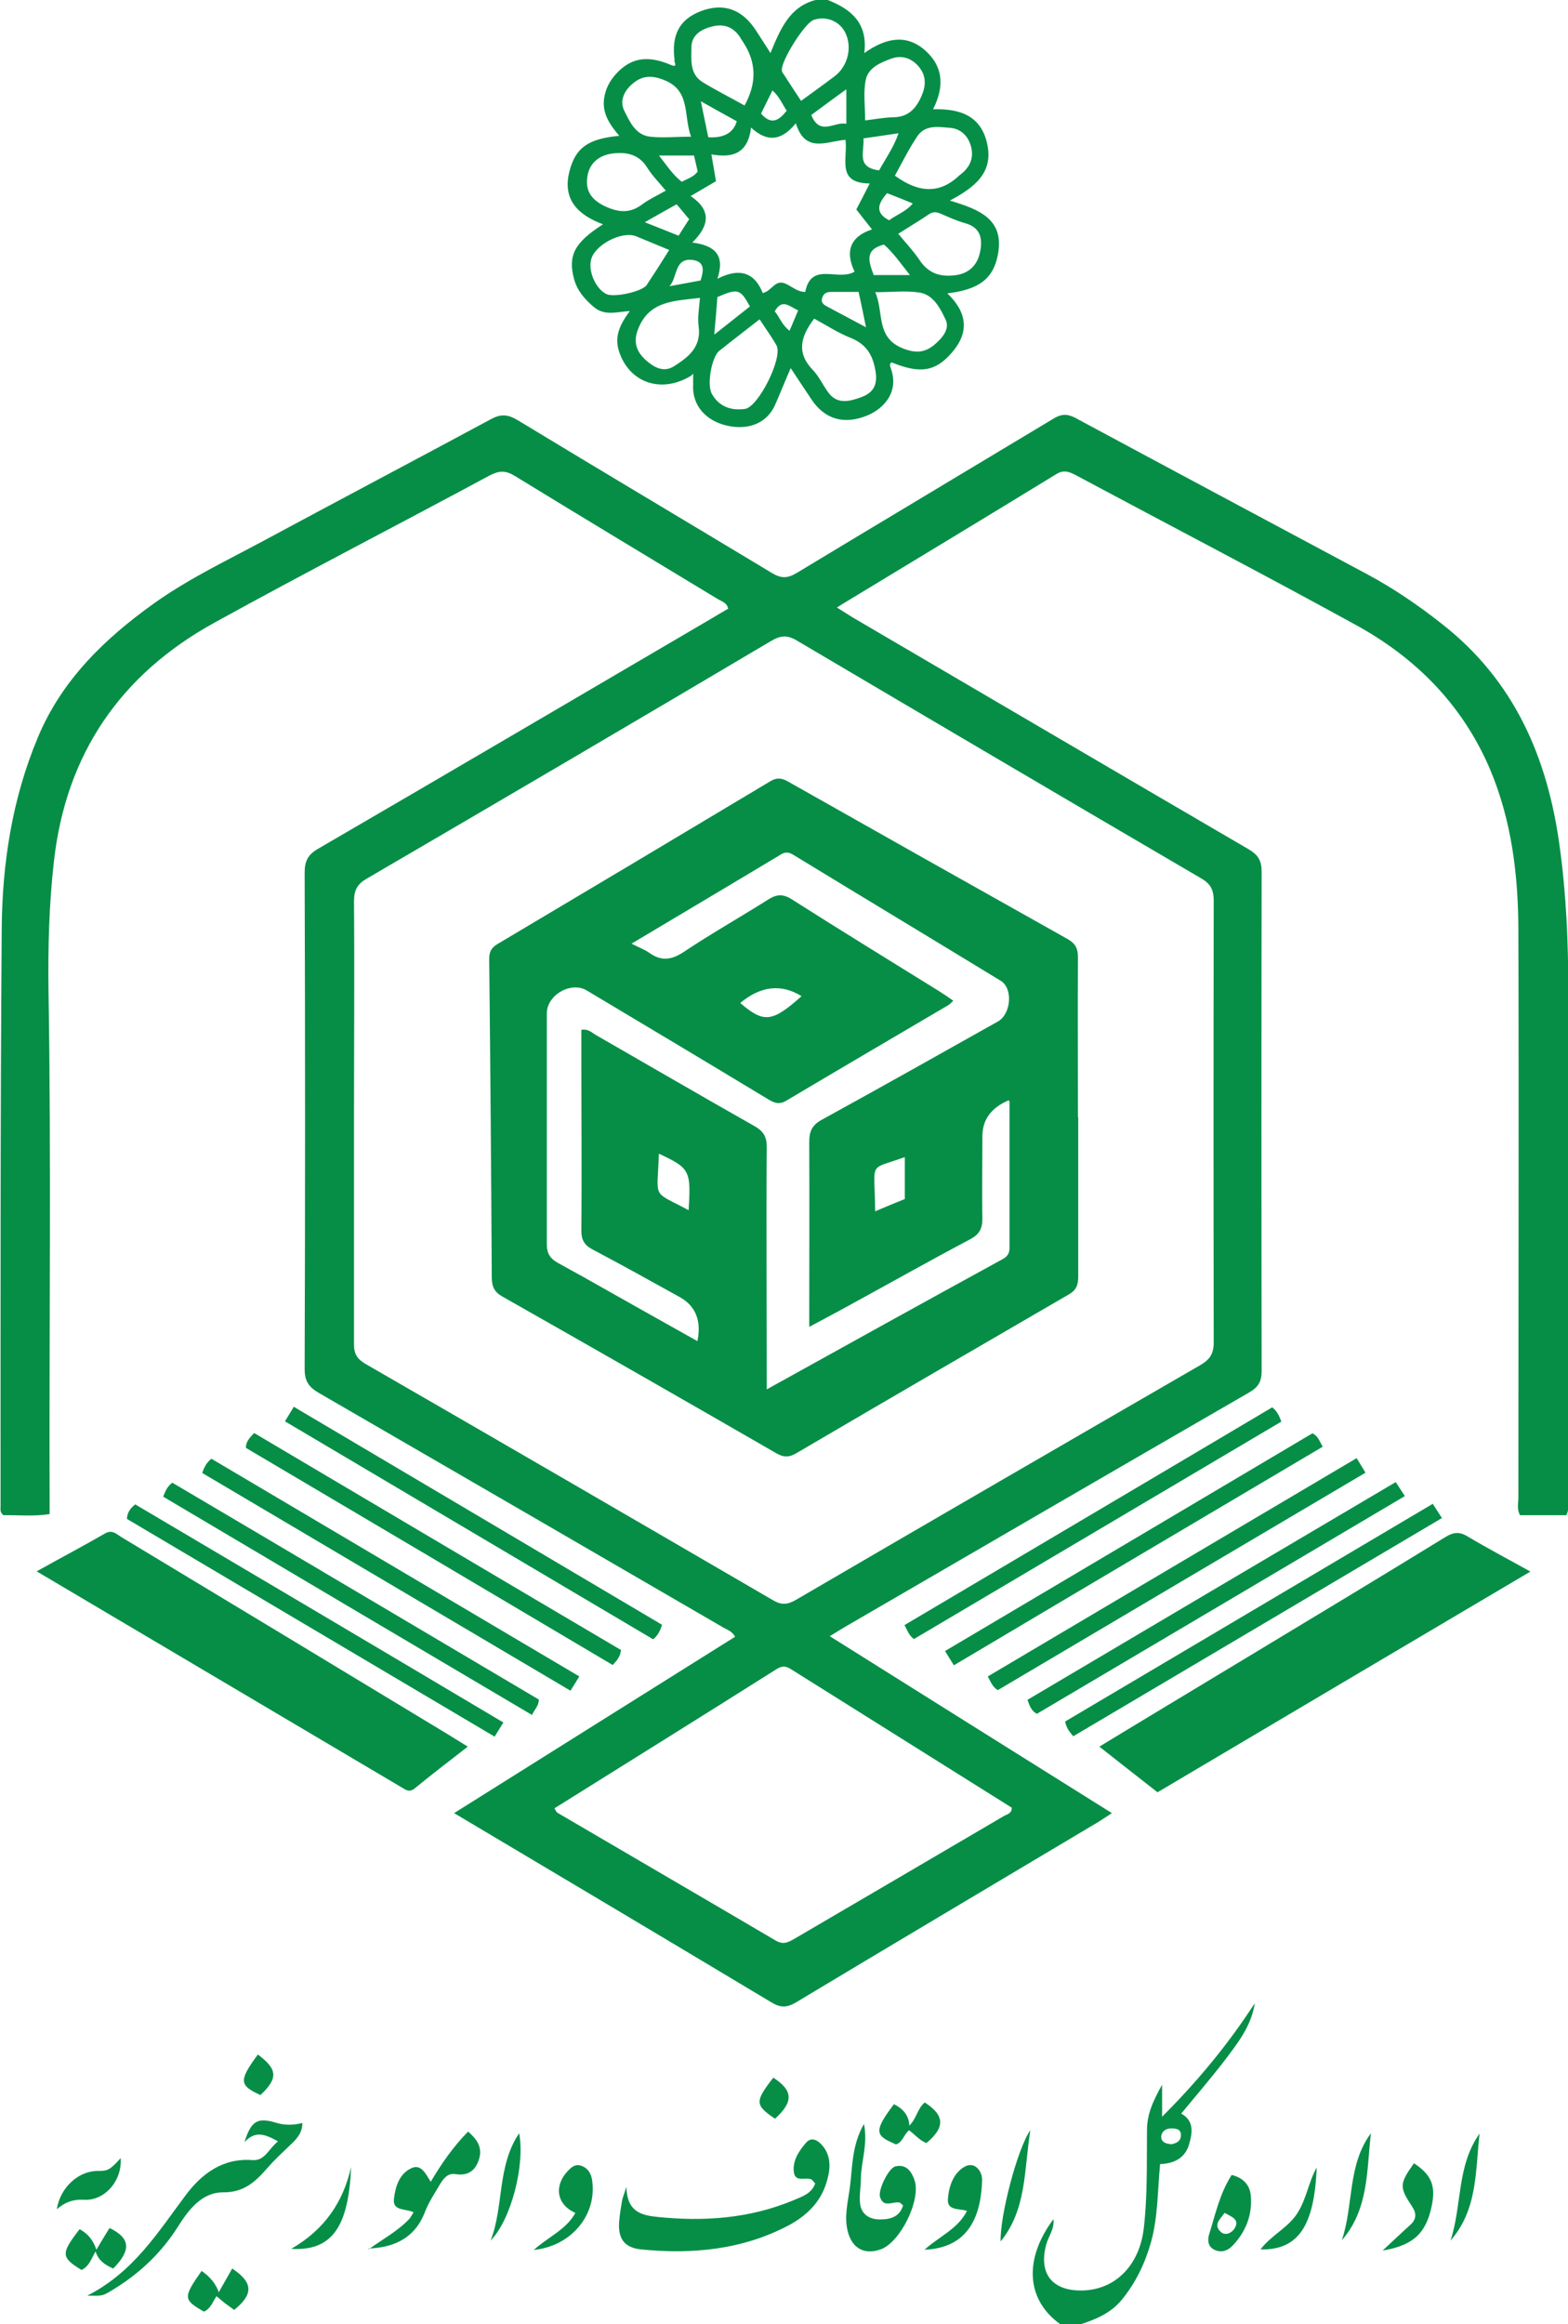 <svg xmlns="http://www.w3.org/2000/svg" id="Layer_2" viewBox="0 0 54.97 81.45"><defs><style>.cls-1{fill:#068e47;}</style></defs><g id="Layer_1-2"><g><path class="cls-1" d="M23.65,2.12c-.12-.9,.17-1.44,.92-1.73,.8-.3,1.45-.07,1.94,.69,.15,.24,.31,.47,.5,.78,.35-.85,.67-1.62,1.58-1.86h.43c.81,.32,1.41,.8,1.28,1.86,.75-.53,1.48-.69,2.16-.07,.61,.56,.65,1.25,.25,2.04,.95-.03,1.69,.23,1.9,1.22,.22,1.01-.45,1.52-1.31,1.98,1.03,.31,1.93,.65,1.68,1.91-.16,.82-.65,1.21-1.77,1.34,.71,.68,.78,1.38,.14,2.1-.57,.65-1.11,.72-2.09,.32-.08,.04-.06,.12-.04,.18,.33,.87-.26,1.46-.84,1.69-.8,.32-1.47,.12-1.93-.57-.23-.34-.45-.68-.73-1.1-.2,.46-.36,.86-.53,1.25-.27,.65-.9,.94-1.69,.77-.77-.17-1.24-.73-1.2-1.43,0-.09,0-.18,0-.27,0-.04,0-.09,0-.13-.02,.02-.04,.05-.06,.07-1.05,.65-2.18,.26-2.54-.85-.17-.53,.04-.95,.38-1.41-.47,.03-.88,.18-1.26-.14-.33-.28-.59-.58-.7-1-.21-.81,.02-1.26,1.02-1.9-.89-.33-1.44-.88-1.17-1.88,.21-.8,.65-1.12,1.74-1.22-.33-.39-.61-.79-.53-1.32,.05-.32,.18-.58,.39-.82,.53-.6,1.13-.7,1.96-.34,.19,.08,.15-.03,.11-.14Zm5.99,2.78c-.66,.05-1.41,.49-1.74-.58-.48,.59-.98,.7-1.57,.15-.11,.93-.67,1.07-1.39,.94,.06,.36,.11,.64,.16,.94-.28,.16-.55,.33-.89,.52,.73,.49,.67,1.03,.06,1.63,.78,.1,1.16,.43,.88,1.27,.84-.43,1.33-.16,1.59,.5,.31-.07,.42-.45,.74-.35,.25,.08,.44,.31,.75,.31,.21-1.08,1.15-.36,1.73-.71-.34-.7-.16-1.23,.61-1.48-.22-.28-.39-.49-.55-.7,.15-.29,.29-.55,.47-.91-1.19-.01-.76-.87-.85-1.54Zm-3.01,6.29c-.51,.4-.97,.75-1.42,1.11-.26,.21-.44,1.19-.25,1.51,.25,.44,.67,.59,1.16,.52,.47-.07,1.34-1.81,1.1-2.23-.17-.3-.37-.57-.59-.91Zm1.91-.02c-.47,.62-.63,1.19-.04,1.8,.21,.22,.34,.51,.52,.76,.32,.46,.76,.34,1.17,.19,.38-.14,.58-.38,.51-.87-.09-.59-.31-.98-.88-1.21-.43-.17-.83-.43-1.27-.67Zm-2.44-7.47q.64-1.15-.02-2.18s-.06-.09-.09-.14c-.22-.39-.55-.56-.99-.46-.39,.09-.75,.29-.76,.72,0,.44-.08,.96,.41,1.25,.46,.28,.94,.52,1.44,.8Zm5.39,4.49c.26,.32,.52,.59,.73,.9,.3,.46,.69,.62,1.23,.56,.49-.05,.83-.33,.92-.88,.08-.46-.03-.81-.54-.95-.29-.08-.57-.21-.85-.33-.14-.06-.26-.08-.4,.01-.34,.23-.69,.44-1.07,.68Zm-3.4-4.66c.41-.3,.79-.57,1.16-.85,.46-.34,.63-.99,.4-1.5-.19-.43-.68-.64-1.13-.48-.31,.11-1.15,1.44-1.11,1.77,0,.05,.04,.1,.07,.14,.19,.3,.39,.6,.6,.92Zm3.29,2.63c.81,.59,1.55,.66,2.26-.02,.01-.01,.03-.02,.04-.03,.31-.24,.46-.55,.37-.94-.09-.39-.36-.66-.74-.69-.39-.03-.86-.12-1.14,.28-.3,.44-.54,.93-.8,1.4Zm-6.85,4.28c-.91,.11-1.79,.1-2.17,1.12-.17,.45-.03,.78,.28,1.06,.27,.24,.61,.45,.98,.22,.51-.32,.98-.68,.87-1.42-.04-.3,.02-.61,.05-.99Zm-1.07-1.68c-.43-.18-.8-.33-1.16-.48-.5-.2-1.47,.31-1.58,.83-.1,.43,.18,1.03,.55,1.2,.28,.12,1.24-.09,1.4-.32,.26-.39,.51-.78,.79-1.23Zm-.12-2.08c-.24-.29-.47-.52-.64-.79-.27-.44-.65-.56-1.14-.52-.52,.04-.9,.32-.97,.83-.07,.49,.14,.79,.6,1.02,.49,.23,.9,.27,1.34-.07,.23-.17,.5-.29,.81-.47Zm7.34,3.55c.32,.72,0,1.61,1,1.99,.45,.17,.75,.13,1.08-.14,.27-.23,.55-.55,.39-.88-.19-.4-.43-.88-.93-.95-.47-.07-.96-.01-1.53-.01Zm-6.45-5.43c-.28-.74,0-1.63-.96-2-.43-.17-.76-.15-1.09,.13-.3,.25-.47,.61-.29,.96,.19,.38,.39,.84,.9,.9,.44,.05,.89,0,1.45,0Zm6.1-.58c.33-.04,.65-.1,.97-.11,.52,0,.8-.28,1-.73,.16-.36,.18-.7-.07-1.02-.25-.31-.59-.44-.97-.31-.39,.14-.82,.32-.91,.75-.09,.45-.02,.93-.02,1.42Zm-.22,6.01c-.33,0-.63,0-.94,0-.15,0-.28,.02-.34,.19-.07,.19,.05,.26,.18,.33,.43,.23,.85,.45,1.35,.72-.09-.45-.17-.83-.26-1.24Zm.71-4.26c.23-.42,.51-.8,.68-1.3-.45,.07-.83,.12-1.23,.18,.04,.46-.27,1.02,.55,1.12Zm-5.77,5.75c.48-.38,.86-.68,1.24-.98-.34-.62-.42-.64-1.14-.33-.03,.39-.06,.78-.11,1.31Zm6.85-2.08c-.33-.42-.59-.79-.91-1.07-.7,.18-.53,.61-.36,1.07h1.27Zm-3.46-5.61c.31,.76,.83,.21,1.23,.31v-1.21c-.45,.32-.83,.61-1.23,.9Zm-3.61,.78q.82,.05,1-.56c-.38-.21-.78-.43-1.26-.7,.1,.49,.18,.87,.26,1.26Zm-2.22,2.98c.45,.18,.81,.32,1.18,.47,.13-.21,.25-.39,.37-.58-.15-.17-.28-.34-.44-.52-.36,.2-.7,.39-1.12,.63Zm.5-2.33c.28,.36,.49,.68,.79,.91,.21-.11,.42-.17,.56-.36-.04-.18-.09-.37-.13-.56h-1.22Zm1.45,4.37c.11-.34,.16-.66-.28-.72-.65-.08-.52,.61-.81,.92,.37-.07,.73-.13,1.09-.2Zm6.54-3.06c-.33,.37-.43,.69,.07,.95,.27-.2,.6-.31,.83-.59-.31-.13-.59-.24-.9-.36Zm-4.42-2.79c.36,.42,.63,.24,.9-.1-.16-.24-.26-.5-.5-.71-.15,.3-.27,.55-.4,.81Zm1.31,6.9c-.31-.13-.56-.44-.83,.03,.17,.2,.25,.48,.52,.68,.11-.25,.19-.46,.3-.71Z"></path><path class="cls-1" d="M37.17,81.45c-1.19-.85-1.29-2.27-.24-3.68,.04,.35-.17,.59-.25,.88-.27,.99,.17,1.61,1.19,1.62,1.19,.01,2.08-.85,2.23-2.2,.13-1.13,.1-2.28,.11-3.41,0-.57,.21-1.03,.53-1.6v1.12c1.27-1.27,2.33-2.56,3.25-3.98-.12,.81-.62,1.43-1.09,2.05-.47,.61-.98,1.2-1.49,1.82,.44,.24,.4,.64,.29,1.03-.13,.51-.51,.72-1.03,.74-.09,.92-.07,1.85-.32,2.74-.21,.74-.53,1.41-1.02,2.01-.39,.48-.93,.7-1.5,.88h-.65Zm3.88-6.3c.18-.04,.35-.1,.35-.33,0-.22-.19-.23-.35-.23-.18,0-.33,.11-.34,.28-.01,.19,.15,.26,.34,.27Z"></path><path class="cls-1" d="M54.9,53.1h-1.61c-.12-.2-.06-.42-.06-.63,0-6.61,.02-13.21,0-19.82,0-1.96-.23-3.9-1.01-5.73-.96-2.23-2.59-3.87-4.69-5.02-3.24-1.78-6.53-3.49-9.8-5.24-.23-.12-.42-.21-.69-.05-2.5,1.53-5,3.04-7.51,4.56-.05,.03-.09,.06-.19,.12,.22,.14,.38,.24,.54,.34,4.63,2.71,9.26,5.43,13.89,8.13,.34,.2,.46,.4,.46,.8-.01,5.83-.01,11.66,0,17.48,0,.37-.11,.57-.44,.76-4.73,2.73-9.44,5.47-14.16,8.21-.15,.09-.3,.18-.54,.33,3.31,2.08,6.57,4.12,9.89,6.2-.2,.13-.33,.22-.46,.3-3.54,2.11-7.08,4.21-10.61,6.33-.32,.19-.54,.2-.87,0-3.67-2.2-7.35-4.39-11.12-6.63,3.31-2.08,6.58-4.13,9.85-6.18-.11-.21-.3-.25-.44-.34-4.72-2.74-9.44-5.48-14.16-8.21-.36-.21-.49-.42-.49-.84,.02-5.79,.02-11.58,0-17.38,0-.41,.11-.64,.48-.85,4.59-2.67,9.17-5.36,13.76-8.05,.2-.12,.4-.24,.61-.36-.05-.22-.25-.26-.39-.35-2.36-1.43-4.74-2.86-7.09-4.3-.33-.2-.55-.19-.88-.02-3.21,1.73-6.46,3.4-9.65,5.16-3.29,1.81-5.21,4.6-5.63,8.37-.17,1.5-.21,3-.19,4.5,.1,5.99,.02,11.98,.04,17.97,0,.12,0,.25,0,.4-.57,.09-1.11,.03-1.62,.04-.13-.1-.1-.21-.1-.32,0-6.75-.01-13.5,.04-20.25,.02-2.29,.37-4.54,1.26-6.67,.84-2.03,2.36-3.49,4.1-4.73,1.21-.86,2.56-1.5,3.86-2.2,2.64-1.42,5.29-2.82,7.93-4.24,.35-.19,.59-.17,.93,.03,2.97,1.8,5.95,3.57,8.92,5.36,.33,.2,.55,.19,.87,0,2.98-1.8,5.98-3.59,8.97-5.39,.27-.17,.48-.21,.79-.05,3.42,1.84,6.85,3.67,10.27,5.5,.91,.49,1.76,1.07,2.57,1.71,2.56,1.99,3.73,4.71,4.15,7.83,.23,1.67,.3,3.35,.3,5.03,0,5.9,0,11.8,0,17.7,0,.21,.05,.43-.06,.67ZM12.41,39.29c0,2.61,0,5.21,0,7.82,0,.34,.11,.51,.39,.68,4.77,2.75,9.54,5.52,14.3,8.29,.29,.17,.49,.16,.78,0,4.73-2.76,9.46-5.5,14.2-8.24,.34-.2,.47-.4,.47-.8-.01-5.16-.01-10.31,0-15.47,0-.4-.12-.61-.46-.8-4.72-2.76-9.44-5.54-14.15-8.32-.35-.21-.58-.18-.92,.02-4.71,2.79-9.43,5.56-14.16,8.32-.35,.2-.45,.42-.45,.81,.02,2.57,0,5.14,0,7.71Zm7.03,24.09c.05,.08,.07,.12,.09,.14,2.56,1.5,5.12,2.99,7.67,4.49,.26,.15,.43,.06,.64-.06,2.45-1.43,4.9-2.87,7.34-4.3,.11-.07,.29-.08,.29-.3-2.58-1.62-5.17-3.24-7.75-4.86-.18-.11-.31-.11-.49,0-2.58,1.63-5.17,3.24-7.79,4.88Z"></path><path class="cls-1" d="M53.66,55.07c-4.42,2.61-8.74,5.17-13.08,7.74-.68-.53-1.34-1.05-2.04-1.6,1.71-1.04,3.38-2.04,5.05-3.05,2.37-1.43,4.73-2.85,7.09-4.3,.28-.17,.49-.19,.78-.01,.69,.41,1.41,.79,2.2,1.23Z"></path><path class="cls-1" d="M1.28,55.07c.86-.48,1.64-.89,2.4-1.33,.26-.15,.41,.03,.58,.13,3.8,2.29,7.61,4.59,11.41,6.89,.23,.14,.45,.28,.73,.45-.66,.51-1.27,.98-1.87,1.47-.18,.14-.3,.05-.43-.03-4.24-2.51-8.48-5.02-12.81-7.58Z"></path><path class="cls-1" d="M23.21,56.94c-.07,.22-.14,.36-.31,.51-4.29-2.54-8.59-5.08-12.91-7.64,.11-.18,.2-.33,.31-.51,4.31,2.55,8.6,5.09,12.91,7.64Z"></path><path class="cls-1" d="M44.6,49.32c.16,.12,.24,.28,.32,.5-4.28,2.53-8.57,5.07-12.88,7.62-.17-.12-.23-.3-.33-.49,4.32-2.56,8.61-5.09,12.89-7.63Z"></path><path class="cls-1" d="M48.93,51.94c.11,.17,.2,.3,.32,.49-4.31,2.55-8.6,5.09-12.9,7.63-.19-.1-.25-.27-.33-.49,4.29-2.54,8.59-5.08,12.91-7.63Z"></path><path class="cls-1" d="M47.56,51.1c.11,.18,.2,.32,.31,.51-4.32,2.55-8.61,5.09-12.89,7.62-.18-.11-.24-.27-.35-.48,4.29-2.54,8.58-5.08,12.93-7.65Z"></path><path class="cls-1" d="M21.77,57.83c-.03,.23-.13,.35-.29,.52-4.28-2.54-8.58-5.08-12.86-7.61,0-.23,.14-.36,.29-.52,4.28,2.53,8.56,5.07,12.87,7.61Z"></path><path class="cls-1" d="M37.63,60.85c-.15-.17-.24-.29-.29-.52,4.28-2.53,8.58-5.08,12.89-7.63,.11,.17,.2,.31,.32,.5-4.31,2.55-8.6,5.09-12.93,7.65Z"></path><path class="cls-1" d="M33.44,58.36c-.11-.18-.2-.32-.31-.5,4.31-2.55,8.61-5.1,12.88-7.63,.2,.1,.24,.26,.36,.47-4.29,2.54-8.59,5.08-12.93,7.66Z"></path><path class="cls-1" d="M5.72,52.45c.09-.23,.16-.37,.32-.49,4.29,2.53,8.57,5.07,12.85,7.6,0,.22-.14,.33-.24,.54-4.32-2.55-8.61-5.09-12.93-7.65Z"></path><path class="cls-1" d="M20.31,58.75c-.12,.19-.2,.32-.31,.5-4.32-2.55-8.61-5.09-12.91-7.63,.07-.21,.15-.36,.32-.5,4.27,2.53,8.56,5.06,12.9,7.63Z"></path><path class="cls-1" d="M17.65,60.36c-.11,.18-.19,.31-.31,.5-4.31-2.55-8.6-5.09-12.89-7.63,.01-.23,.12-.37,.29-.51,4.28,2.53,8.56,5.06,12.9,7.64Z"></path><path class="cls-1" d="M28.57,76.51c-.05-.05-.08-.11-.12-.13-.2-.1-.57,.12-.62-.26-.05-.4,.18-.74,.42-1.02,.22-.26,.47-.06,.63,.15,.28,.39,.22,.83,.09,1.25-.21,.68-.69,1.14-1.29,1.47-1.63,.87-3.4,1.04-5.2,.86-.62-.06-.83-.41-.77-1.02,.02-.23,.06-.47,.1-.7,.02-.1,.06-.19,.15-.47,.02,.87,.52,.99,1.07,1.05,1.64,.17,3.24,.06,4.78-.58,.3-.13,.65-.23,.77-.6Z"></path><path class="cls-1" d="M9.74,75.04c-.44-.24-.78-.39-1.17,.03,.24-.76,.46-.88,1.14-.67q.41,.12,.89,0c0,.31-.15,.5-.34,.69-.3,.29-.61,.57-.88,.88-.42,.48-.82,.87-1.57,.86-.73,0-1.2,.61-1.57,1.2-.6,.95-1.4,1.69-2.36,2.26-.29,.17-.29,.17-.82,.16,1.63-.83,2.48-2.23,3.45-3.52,.56-.75,1.3-1.31,2.34-1.23,.44,.03,.56-.39,.9-.66Z"></path><path class="cls-1" d="M30.29,74.44c.14,.71-.1,1.3-.11,1.91,0,.29-.06,.58-.03,.86,.04,.37,.3,.56,.68,.57,.38,0,.7-.08,.83-.49-.07-.06-.09-.09-.12-.1-.23-.06-.56,.21-.69-.2-.07-.25,.3-1.01,.54-1.07,.39-.09,.57,.19,.67,.48,.24,.69-.5,2.19-1.19,2.43-.57,.2-1-.04-1.15-.63-.13-.51,0-1.01,.07-1.51,.1-.73,.06-1.49,.5-2.26Z"></path><path class="cls-1" d="M12.92,78.83c.48-.35,1.01-.63,1.42-1.06,.06-.06,.09-.14,.16-.24-.27-.14-.74-.03-.69-.47,.05-.43,.19-.89,.62-1.08,.33-.15,.49,.19,.67,.48,.38-.64,.78-1.22,1.31-1.76,.3,.26,.52,.55,.38,.98-.13,.4-.39,.58-.83,.51-.25-.04-.4,.14-.52,.33-.19,.33-.41,.65-.54,.99-.35,.92-1.07,1.25-1.98,1.29Z"></path><path class="cls-1" d="M18.7,78.86c.53-.48,1.15-.72,1.47-1.31-.7-.31-.77-1.03-.16-1.57,.13-.11,.26-.13,.4-.07,.22,.09,.32,.28,.35,.51,.17,1.2-.73,2.3-2.06,2.43Z"></path><path class="cls-1" d="M32.41,78.84c.54-.48,1.17-.73,1.49-1.36-.27-.09-.69,0-.67-.4,.03-.45,.19-.93,.59-1.15,.34-.19,.61,.14,.61,.46-.03,1.19-.42,2.39-2.02,2.45Z"></path><path class="cls-1" d="M43.18,76.22c.4,.1,.63,.34,.67,.72,.06,.69-.18,1.28-.65,1.77-.18,.18-.41,.25-.65,.12-.21-.11-.22-.35-.16-.53,.22-.71,.38-1.45,.79-2.08Zm-.25,1.33c-.16,.23-.4,.41-.14,.66,.17,.16,.4,.04,.5-.13,.17-.3-.1-.39-.36-.53Z"></path><path class="cls-1" d="M48.47,78.87c.39-.36,.67-.63,.96-.89,.23-.2,.24-.41,.07-.66-.45-.68-.44-.79,.07-1.51,.62,.41,.77,.79,.62,1.51-.2,.94-.64,1.37-1.72,1.55Z"></path><path class="cls-1" d="M31.86,74.66c-.19,.17-.22,.42-.45,.49-.68-.3-.84-.4-.07-1.41,.3,.15,.52,.37,.54,.75,.25-.24,.28-.6,.54-.81,.7,.45,.72,.87,.06,1.42-.24-.08-.39-.29-.62-.45Z"></path><path class="cls-1" d="M7.06,79.58q.45,.3,.61,.75c.16-.28,.31-.55,.47-.83,.74,.49,.75,.9,.07,1.45-.11-.08-.22-.16-.33-.24-.1-.08-.19-.16-.29-.24-.14,.21-.21,.44-.44,.54-.73-.42-.74-.49-.08-1.43Z"></path><path class="cls-1" d="M2.79,78.12c.29,.16,.47,.37,.59,.72,.17-.29,.31-.52,.46-.76,.73,.35,.77,.77,.13,1.42-.27-.12-.52-.27-.62-.6-.14,.24-.22,.52-.49,.65-.73-.44-.73-.58-.06-1.44Z"></path><path class="cls-1" d="M1.99,77.43c.12-.78,.77-1.36,1.45-1.35,.34,0,.41-.03,.79-.45,.06,.79-.56,1.51-1.3,1.46-.37-.02-.66,.09-.95,.34Z"></path><path class="cls-1" d="M48.06,74.76c-.15,1.3-.07,2.66-1.02,3.75,.42-1.23,.19-2.63,1.02-3.75Z"></path><path class="cls-1" d="M51.87,74.77c-.15,1.3-.06,2.66-1.02,3.75,.41-1.23,.21-2.61,1.02-3.75Z"></path><path class="cls-1" d="M17.2,78.52c.47-1.21,.22-2.61,1-3.76,.21,1.09-.27,3.01-1,3.76Z"></path><path class="cls-1" d="M36.12,74.65c-.22,1.42-.13,2.78-1.04,3.9-.03-.88,.58-3.23,1.04-3.9Z"></path><path class="cls-1" d="M46.16,75.96c-.08,2.05-.65,2.9-1.97,2.87,.38-.5,.95-.75,1.28-1.25,.33-.5,.4-1.11,.69-1.62Z"></path><path class="cls-1" d="M12.31,75.94c-.09,1.98-.59,2.96-2.1,2.87,1.19-.69,1.82-1.65,2.1-2.87Z"></path><path class="cls-1" d="M9.04,72c.7,.52,.71,.84,.09,1.42-.75-.34-.76-.51-.09-1.42Z"></path><path class="cls-1" d="M27.17,74.25c-.71-.48-.71-.6-.06-1.44,.69,.45,.72,.84,.06,1.44Z"></path><path class="cls-1" d="M37.8,39.15c0,1.86,0,3.73,0,5.59,0,.31-.08,.49-.36,.64-3.17,1.84-6.34,3.68-9.51,5.54-.27,.16-.46,.16-.73,0-3.19-1.84-6.39-3.67-9.6-5.49-.28-.16-.35-.35-.36-.64-.02-3.73-.05-7.46-.09-11.18,0-.25,.07-.39,.28-.52,3.2-1.9,6.4-3.81,9.59-5.72,.22-.13,.39-.1,.59,.01,3.27,1.85,6.54,3.69,9.82,5.53,.28,.16,.36,.34,.36,.64-.01,1.86,0,3.73,0,5.59Zm-2.44-.59q-.92,.39-.92,1.26c0,.96-.02,1.92,0,2.88,0,.35-.1,.55-.41,.72-1.42,.75-2.82,1.54-4.23,2.31-.45,.25-.91,.49-1.43,.77,0-2.21,.01-4.34,0-6.47,0-.39,.1-.61,.46-.8,2.06-1.13,4.1-2.28,6.15-3.43,.47-.26,.54-1.17,.1-1.43-2.41-1.47-4.82-2.92-7.23-4.39-.14-.09-.27-.15-.45-.05-1.73,1.04-3.47,2.07-5.26,3.14,.25,.13,.45,.2,.62,.32,.42,.3,.77,.26,1.21-.03,.96-.64,1.97-1.21,2.95-1.83,.31-.2,.54-.21,.86,0,1.71,1.09,3.43,2.14,5.15,3.21,.16,.1,.32,.21,.49,.33-.08,.07-.11,.11-.15,.14-1.9,1.12-3.8,2.23-5.7,3.36-.28,.17-.46,.06-.68-.07-2.1-1.27-4.21-2.53-6.32-3.79-.55-.33-1.4,.16-1.4,.8,0,2.7,0,5.39,0,8.09,0,.34,.12,.51,.41,.67,1.03,.56,2.05,1.15,3.07,1.72,.59,.33,1.19,.67,1.8,1.01q.22-1.08-.63-1.55c-1.01-.56-2.02-1.12-3.04-1.66-.29-.15-.4-.33-.4-.67,.02-1.97,0-3.94,0-5.92,0-.37,0-.74,0-1.11,.24-.04,.36,.09,.49,.17,1.86,1.07,3.72,2.15,5.59,3.21,.33,.19,.43,.4,.42,.77-.02,2.62,0,5.25,0,7.87,0,.17,0,.34,0,.58,2.81-1.56,5.54-3.07,8.28-4.57,.16-.09,.23-.2,.23-.38,0-1.7,0-3.4,0-5.15Zm-4.68,3.89c.38-.16,.71-.3,1.04-.43v-1.47c-1.32,.48-1.05,.08-1.04,1.9Zm-2.58-7.54q-1.07-.66-2.15,.24c.83,.71,1.12,.68,2.15-.24Zm-3.96,7.5c.09-1.4,.04-1.47-1.04-1.98-.06,1.65-.26,1.28,1.04,1.98Z"></path></g></g></svg>